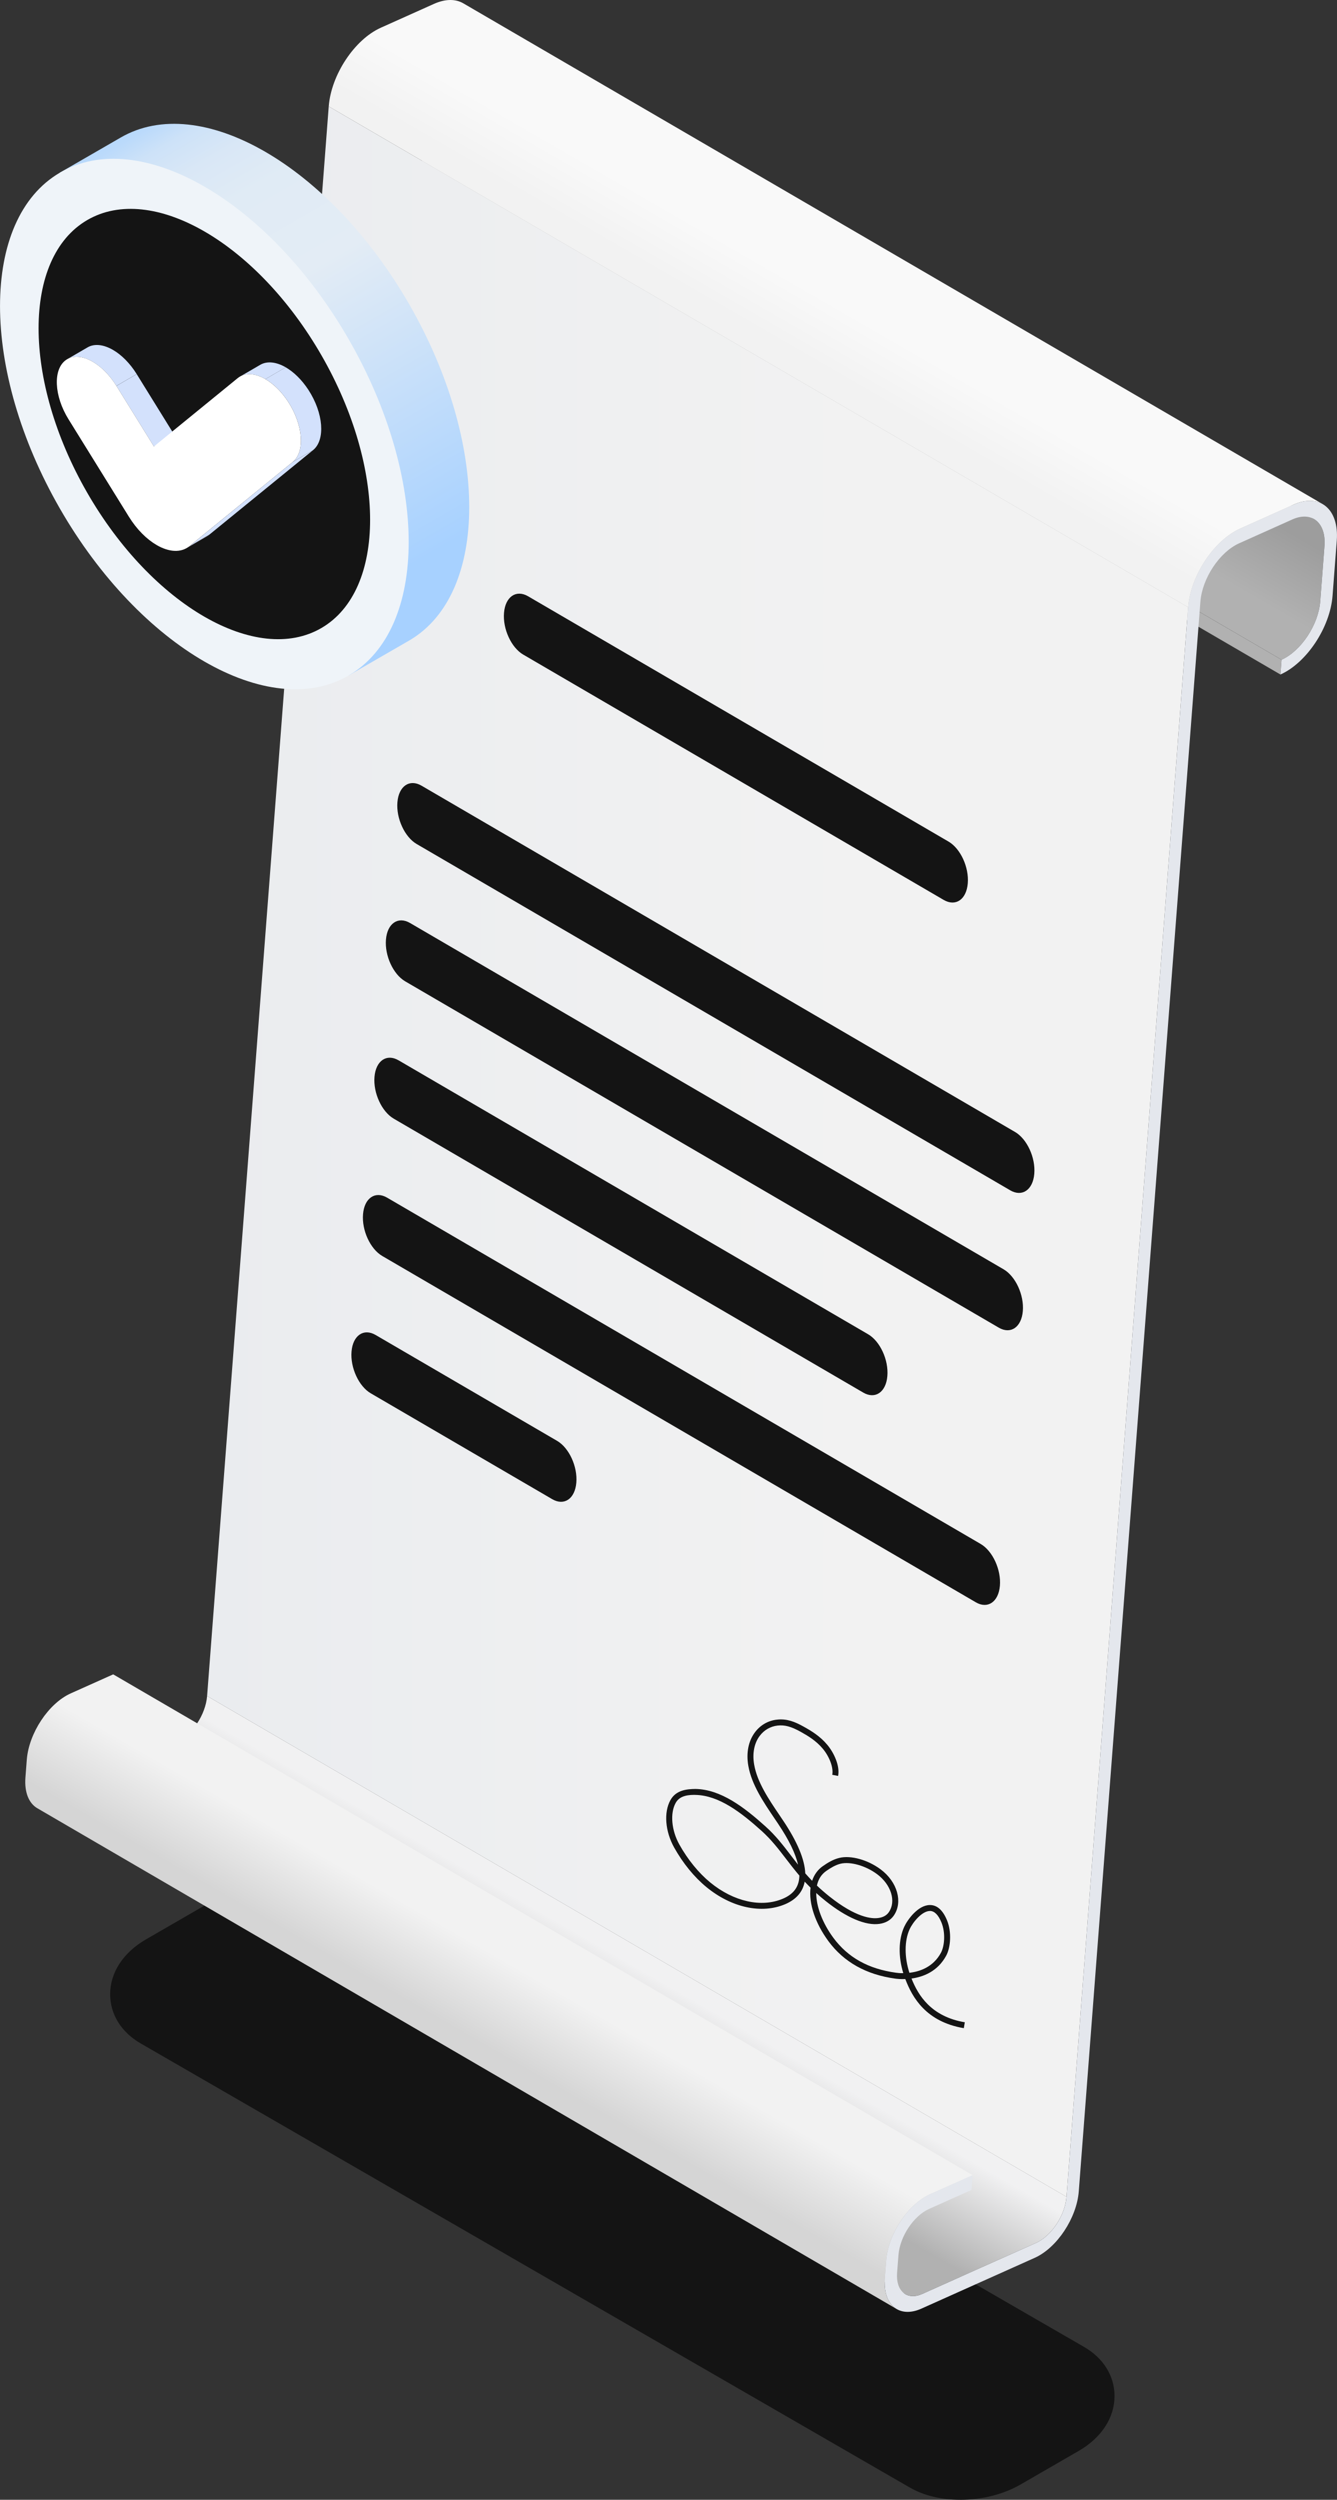 <svg xmlns="http://www.w3.org/2000/svg" xmlns:xlink="http://www.w3.org/1999/xlink" id="Camada_1" data-name="Camada 1" viewBox="0 0 530.67 992.05"><rect x="0" y="0" width="530.67" height="992.05" fill="#333333" stroke="none"/><defs><style>      .cls-1 {        fill: #141414;      }      .cls-2 {        fill: url(#linear-gradient-2);      }      .cls-3 {        fill: #b1b1b1;      }      .cls-4 {        fill: #d3e1fc;      }      .cls-5 {        fill: #fff;      }      .cls-6 {        fill: url(#linear-gradient-4);      }      .cls-7 {        fill: url(#linear-gradient-3);      }      .cls-8 {        fill: url(#linear-gradient-5);      }      .cls-9 {        isolation: isolate;      }      .cls-10 {        fill: url(#linear-gradient-6);      }      .cls-11 {        fill: #eff4f9;      }      .cls-12 {        fill: #c6c0d0;      }      .cls-13 {        fill: #e4e7ed;      }      .cls-14 {        fill: url(#linear-gradient);      }    </style><linearGradient id="linear-gradient" x1="204.91" y1="821.3" x2="238.41" y2="763.27" gradientUnits="userSpaceOnUse"><stop offset=".28" stop-color="#b1b1b1"></stop><stop offset=".88" stop-color="#f1f1f2"></stop></linearGradient><linearGradient id="linear-gradient-2" x1="177.97" y1="813.63" x2="209.29" y2="759.38" gradientUnits="userSpaceOnUse"><stop offset=".14" stop-color="#d5d5d5"></stop><stop offset=".67" stop-color="#f2f2f2"></stop></linearGradient><linearGradient id="linear-gradient-3" x1="332.33" y1="160.02" x2="360.51" y2="111.2" gradientUnits="userSpaceOnUse"><stop offset=".28" stop-color="#b1b1b1"></stop><stop offset=".81" stop-color="#9d9d9d"></stop></linearGradient><linearGradient id="linear-gradient-4" x1="82.2" y1="457.03" x2="471.58" y2="457.03" gradientUnits="userSpaceOnUse"><stop offset="0" stop-color="#eaecef"></stop><stop offset=".67" stop-color="#f2f2f2"></stop></linearGradient><linearGradient id="linear-gradient-5" x1="310.3" y1="147.86" x2="342.15" y2="92.69" gradientUnits="userSpaceOnUse"><stop offset=".15" stop-color="#f2f2f2"></stop><stop offset=".54" stop-color="#f9f9f9"></stop></linearGradient><linearGradient id="linear-gradient-6" x1="173.71" y1="247.68" x2="58.64" y2="48.39" gradientUnits="userSpaceOnUse"><stop offset=".11" stop-color="#a7d1ff"></stop><stop offset=".64" stop-color="#e3ecf5"></stop><stop offset=".81" stop-color="#e0ebf5"></stop><stop offset=".89" stop-color="#d9e7f6"></stop><stop offset=".95" stop-color="#cde2f8"></stop><stop offset=".99" stop-color="#bbdafb"></stop><stop offset="1" stop-color="#b8d9fc"></stop></linearGradient></defs><path class="cls-1" d="M381.14,992.05c-7.6,0-14.52-1.68-20.02-4.85L55.81,810.93c-7.68-4.44-12.09-11.54-12.09-19.5,0-8.62,5.2-16.57,14.26-21.8l22.96-13.26c6.82-3.94,15.35-6.11,24.02-6.11,7.6,0,14.52,1.68,20.02,4.86l305.3,176.27c7.68,4.44,12.09,11.54,12.09,19.5,0,8.62-5.2,16.57-14.27,21.8l-22.96,13.26c-6.82,3.94-15.35,6.11-24.02,6.11Z"></path><g><g><g class="cls-9"><path class="cls-14" d="M82.2,673.08c-.56,7.37-6.01,15.58-12.15,18.33l-44.98,20.16c-2.68,1.2-5.06,1.17-6.84.13l341.11,198.75c1.78,1.03,4.15,1.07,6.84-.13l44.98-20.17c6.14-2.75,11.59-10.96,12.15-18.33l-341.11-198.75Z"></path><path class="cls-2" d="M44.93,664.48l-16.83,7.54c-8.82,3.95-16.66,15.79-17.47,26.37l-.54,7.01c-.46,5.97,1.42,10.29,4.72,12.21l341.11,198.75c-3.3-1.92-5.17-6.24-4.72-12.21l.54-7.01c.81-10.59,8.65-22.42,17.47-26.37l16.83-7.54L44.93,664.48Z"></path><polygon class="cls-3" points="508.22 267.69 167.12 68.94 167.57 63.08 508.67 261.83 508.22 267.69"></polygon><path class="cls-7" d="M521.55,205.99L180.44,7.24c2.9,1.69,4.55,5.49,4.15,10.73l-1.68,21.93c-.71,9.29-7.61,19.7-15.35,23.17l341.11,198.75c7.74-3.47,14.64-13.88,15.35-23.18l1.68-21.93c.4-5.24-1.25-9.04-4.15-10.73Z"></path><polygon class="cls-6" points="423.31 871.84 82.2 673.08 130.48 42.23 471.58 240.98 423.31 871.84"></polygon><path class="cls-13" d="M513.38,200.28c10.44-4.68,18.16,1.71,17.2,14.25l-1.68,21.93c-.96,12.53-10.24,26.55-20.68,31.23l.45-5.87c7.74-3.47,14.64-13.88,15.35-23.17l1.68-21.93c.71-9.29-5.02-14.04-12.77-10.57l-21.11,9.47c-7.76,3.48-14.66,13.89-15.37,23.18l-48.27,630.85c-.81,10.59-8.65,22.42-17.47,26.38l-44.98,20.16c-8.82,3.95-15.34-1.45-14.53-12.03l.54-7.01c.81-10.59,8.65-22.42,17.47-26.38l16.83-7.54-.45,5.86-16.83,7.54c-6.14,2.75-11.59,10.96-12.15,18.33l-.54,7.01c-.56,7.37,3.97,11.1,10.11,8.35l44.98-20.17c6.14-2.75,11.59-10.96,12.15-18.33l48.27-630.85c.96-12.53,10.22-26.54,20.68-31.23l21.11-9.47Z"></path><path class="cls-8" d="M183.89,1.32c-3.03-1.76-7.06-1.83-11.62.21l-21.11,9.47c-10.46,4.69-19.72,18.7-20.68,31.23l341.11,198.75c.96-12.53,10.22-26.54,20.68-31.23l21.11-9.46c4.55-2.04,8.59-1.98,11.62-.22L183.89,1.32Z"></path></g><g><path class="cls-1" d="M374.56,357.14l-166.89-97.36c-4.74-2.77-8.16-10.19-7.62-16.58h0c.53-6.39,4.81-9.33,9.56-6.56l166.89,97.36c4.74,2.77,8.16,10.19,7.62,16.58h0c-.53,6.39-4.81,9.33-9.55,6.56Z"></path><path class="cls-1" d="M400.96,472.38l-235.6-137.44c-4.74-2.77-8.16-10.19-7.62-16.58h0c.53-6.39,4.81-9.33,9.56-6.56l235.6,137.44c4.74,2.77,8.16,10.19,7.62,16.58h0c-.53,6.39-4.81,9.33-9.56,6.56Z"></path><path class="cls-1" d="M396.41,526.88l-235.6-137.44c-4.74-2.77-8.16-10.19-7.62-16.58h0c.53-6.39,4.81-9.33,9.56-6.56l235.6,137.44c4.74,2.77,8.16,10.19,7.62,16.58h0c-.53,6.39-4.81,9.33-9.56,6.56Z"></path><path class="cls-1" d="M342.64,552.66l-186.38-108.72c-4.74-2.77-8.16-10.19-7.62-16.58h0c.53-6.39,4.81-9.33,9.56-6.56l186.38,108.72c4.74,2.77,8.16,10.19,7.62,16.58h0c-.53,6.39-4.81,9.33-9.56,6.56Z"></path><path class="cls-1" d="M387.31,635.88l-235.6-137.44c-4.74-2.77-8.16-10.19-7.62-16.58h0c.53-6.39,4.81-9.33,9.56-6.56l235.6,137.44c4.74,2.77,8.16,10.19,7.62,16.58h0c-.53,6.39-4.81,9.33-9.56,6.56Z"></path><path class="cls-1" d="M219.19,594.96l-72.04-42.02c-4.74-2.77-8.16-10.19-7.62-16.58h0c.53-6.39,4.81-9.33,9.56-6.56l72.04,42.02c4.74,2.77,8.16,10.19,7.62,16.58h0c-.53,6.39-4.81,9.33-9.56,6.56Z"></path></g><path class="cls-1" d="M382.54,804.89c-14.94-2.53-20.44-12.14-23.21-19.49-1.88.09-3.36-.09-4.05-.18-11.45-1.57-20.35-6.56-26.45-14.83-5.26-7.13-7.89-15.01-7.11-21.25-.82-.81-1.59-1.61-2.33-2.4-.75,4.06-3.34,7.06-7.72,8.94-9.34,3.99-21.31,1.4-31.25-6.75-4.88-4-9.32-9.44-12.84-15.73-3.58-6.41-4.17-13.97-1.48-18.82,2.26-4.07,6.69-4.38,9.9-4.43,10.14.17,19.4,7.28,27.91,14.95,3.99,3.59,6.86,7.34,9.9,11.3.96,1.26,1.93,2.53,2.95,3.81-1.04-4.5-3.68-9.92-7.9-16.2l-1.4-2.08c-4.49-6.64-9.14-13.5-10.45-20.97-.9-5.1.04-9.82,2.63-13.28,2.13-2.86,5.23-4.65,8.72-5.03,3.88-.45,7.05.79,10.59,2.76,3.04,1.69,6.52,3.77,9.41,7.23,2.62,3.13,5.08,8.32,4.29,12.35l-2.32-.45c.54-2.76-1.05-7.12-3.78-10.38-2.64-3.15-5.9-5.1-8.75-6.68-3.82-2.12-6.33-2.79-9.18-2.48-2.83.32-5.35,1.78-7.09,4.1-2.2,2.93-2.98,7-2.19,11.45,1.23,6.97,5.73,13.63,10.08,20.06l1.41,2.09c5.61,8.37,8.56,15.4,8.79,20.95.85.98,1.75,1.96,2.72,2.95.81-2.45,2.27-4.45,4.29-5.85,1.91-1.32,4.02-2.63,6.49-3.23,4.6-1.13,11.35.77,16.43,4.56,6.65,4.95,8.92,13.02,5.17,18.37-1.24,1.77-3.18,2.89-5.6,3.24-5.46.83-13.1-2.43-21.43-9.07-1.34-1.07-2.58-2.12-3.72-3.17-.03,5.31,2.45,11.87,6.77,17.74,5.79,7.85,13.92,12.39,24.87,13.89.52.07,1.64.22,2.91.18-2.03-6.62-1.92-13.39.37-18.39,1.3-2.84,5.5-8.65,10.21-8.65h.11c2.77.05,5.01,2.06,6.63,5.97,2,4.81,1.43,10.95-.28,14.11-3.42,6.34-9.2,8.47-13.77,9.09,2.64,6.7,7.82,15.11,21.15,17.36l-.39,2.33ZM369.1,758.38c-3.05,0-6.69,4.28-8.07,7.27-2.08,4.54-2.09,11.08-.08,17.26,4.11-.46,9.45-2.25,12.52-7.94,1.42-2.61,1.89-7.97.18-12.08-1.23-2.96-2.74-4.48-4.5-4.52h-.05ZM324.25,748.31c1.47,1.4,3.09,2.82,4.89,4.26,10.55,8.41,16.82,9.03,19.62,8.58,1.79-.26,3.14-1.02,4.01-2.26,3-4.29.97-10.94-4.65-15.12-4.49-3.34-10.55-5.08-14.47-4.15-2.09.51-3.98,1.69-5.7,2.88-1.92,1.33-3.17,3.29-3.71,5.82ZM275.59,712.3c-3.9,0-6.19,1-7.42,3.22-2.27,4.1-1.66,10.89,1.48,16.51,3.33,5.96,7.69,11.31,12.28,15.06,9.27,7.6,20.32,10.06,28.83,6.41,3.78-1.62,5.87-4.1,6.39-7.56.08-.51.12-1.05.13-1.6-1.94-2.28-3.65-4.5-5.34-6.7-2.97-3.88-5.78-7.54-9.6-10.99-8.16-7.35-17-14.18-26.36-14.33-.13,0-.25,0-.37,0Z"></path></g><g><g><path class="cls-10" d="M46.93,108.84c2.41,20.83,10.05,43.97,22.92,66.35,12.87,22.38,28.99,40.57,45.71,53.03l22.89,39.81,24.04-13.88c31.67-18.52,31.67-78.19,0-133.28-31.67-55.09-83.03-84.74-114.7-66.22l-24.04,13.88,23.18,40.31Z"></path><path class="cls-11" d="M138.46,134.75c31.67,55.09,31.67,114.76,0,133.28-31.67,18.52-83.03-11.13-114.7-66.22-31.67-55.09-31.67-114.76,0-133.28,31.67-18.52,83.03,11.13,114.7,66.22Z"></path><path class="cls-1" d="M127.63,141.08c25.69,44.69,25.69,93.1,0,108.12-25.69,15.02-67.35-9.03-93.05-53.72-25.69-44.69-25.69-93.1,0-108.12,25.69-15.02,67.35,9.03,93.05,53.72Z"></path></g><g class="cls-9"><path class="cls-12" d="M82.15,212.82l-8.07,4.69c.36-.21.7-.45,1.04-.72l8.07-4.69c-.33.27-.68.51-1.04.72Z"></path><path class="cls-4" d="M26.68,142.55l8.07-4.69c2.76-1.61,6.41-1.12,10.07.99,3.37,1.94,6.74,5.27,9.44,9.61l-8.07,4.69c-2.7-4.35-6.08-7.67-9.44-9.61-3.66-2.11-7.31-2.6-10.07-.99Z"></path><polygon class="cls-4" points="46.2 153.16 54.26 148.47 69.15 172.52 61.09 177.21 46.2 153.16"></polygon><polygon class="cls-4" points="116.16 183.35 124.23 178.66 83.18 212.11 75.12 216.8 116.16 183.35"></polygon><path class="cls-4" d="M95.24,149.46l8.07-4.69c2.75-1.6,6.41-1.13,10.1,1l-8.07,4.69c-3.68-2.13-7.34-2.6-10.1-1Z"></path><path class="cls-4" d="M105.33,150.46l8.07-4.69c3.16,1.83,6.34,4.88,8.97,8.89,6.03,9.22,6.87,19.96,1.86,24l-8.07,4.69c5.01-4.04,4.17-14.78-1.86-24-2.62-4.01-5.8-7.06-8.97-8.89Z"></path><path class="cls-5" d="M105.33,150.46c3.17,1.83,6.34,4.88,8.97,8.89,6.03,9.22,6.87,19.96,1.86,24l-41.04,33.44c-3.33,2.7-8.11,2.31-12.9-.46-3.96-2.29-7.93-6.19-11.1-11.33l-23.9-38.57c-5.81-9.35-6.25-19.92-1.02-23.58,2.81-1.97,6.68-1.56,10.56.68,3.37,1.94,6.74,5.27,9.44,9.61l14.89,24.05,33.28-27.15c2.82-2.28,6.88-1.95,10.96.4Z"></path></g></g></g></svg>
